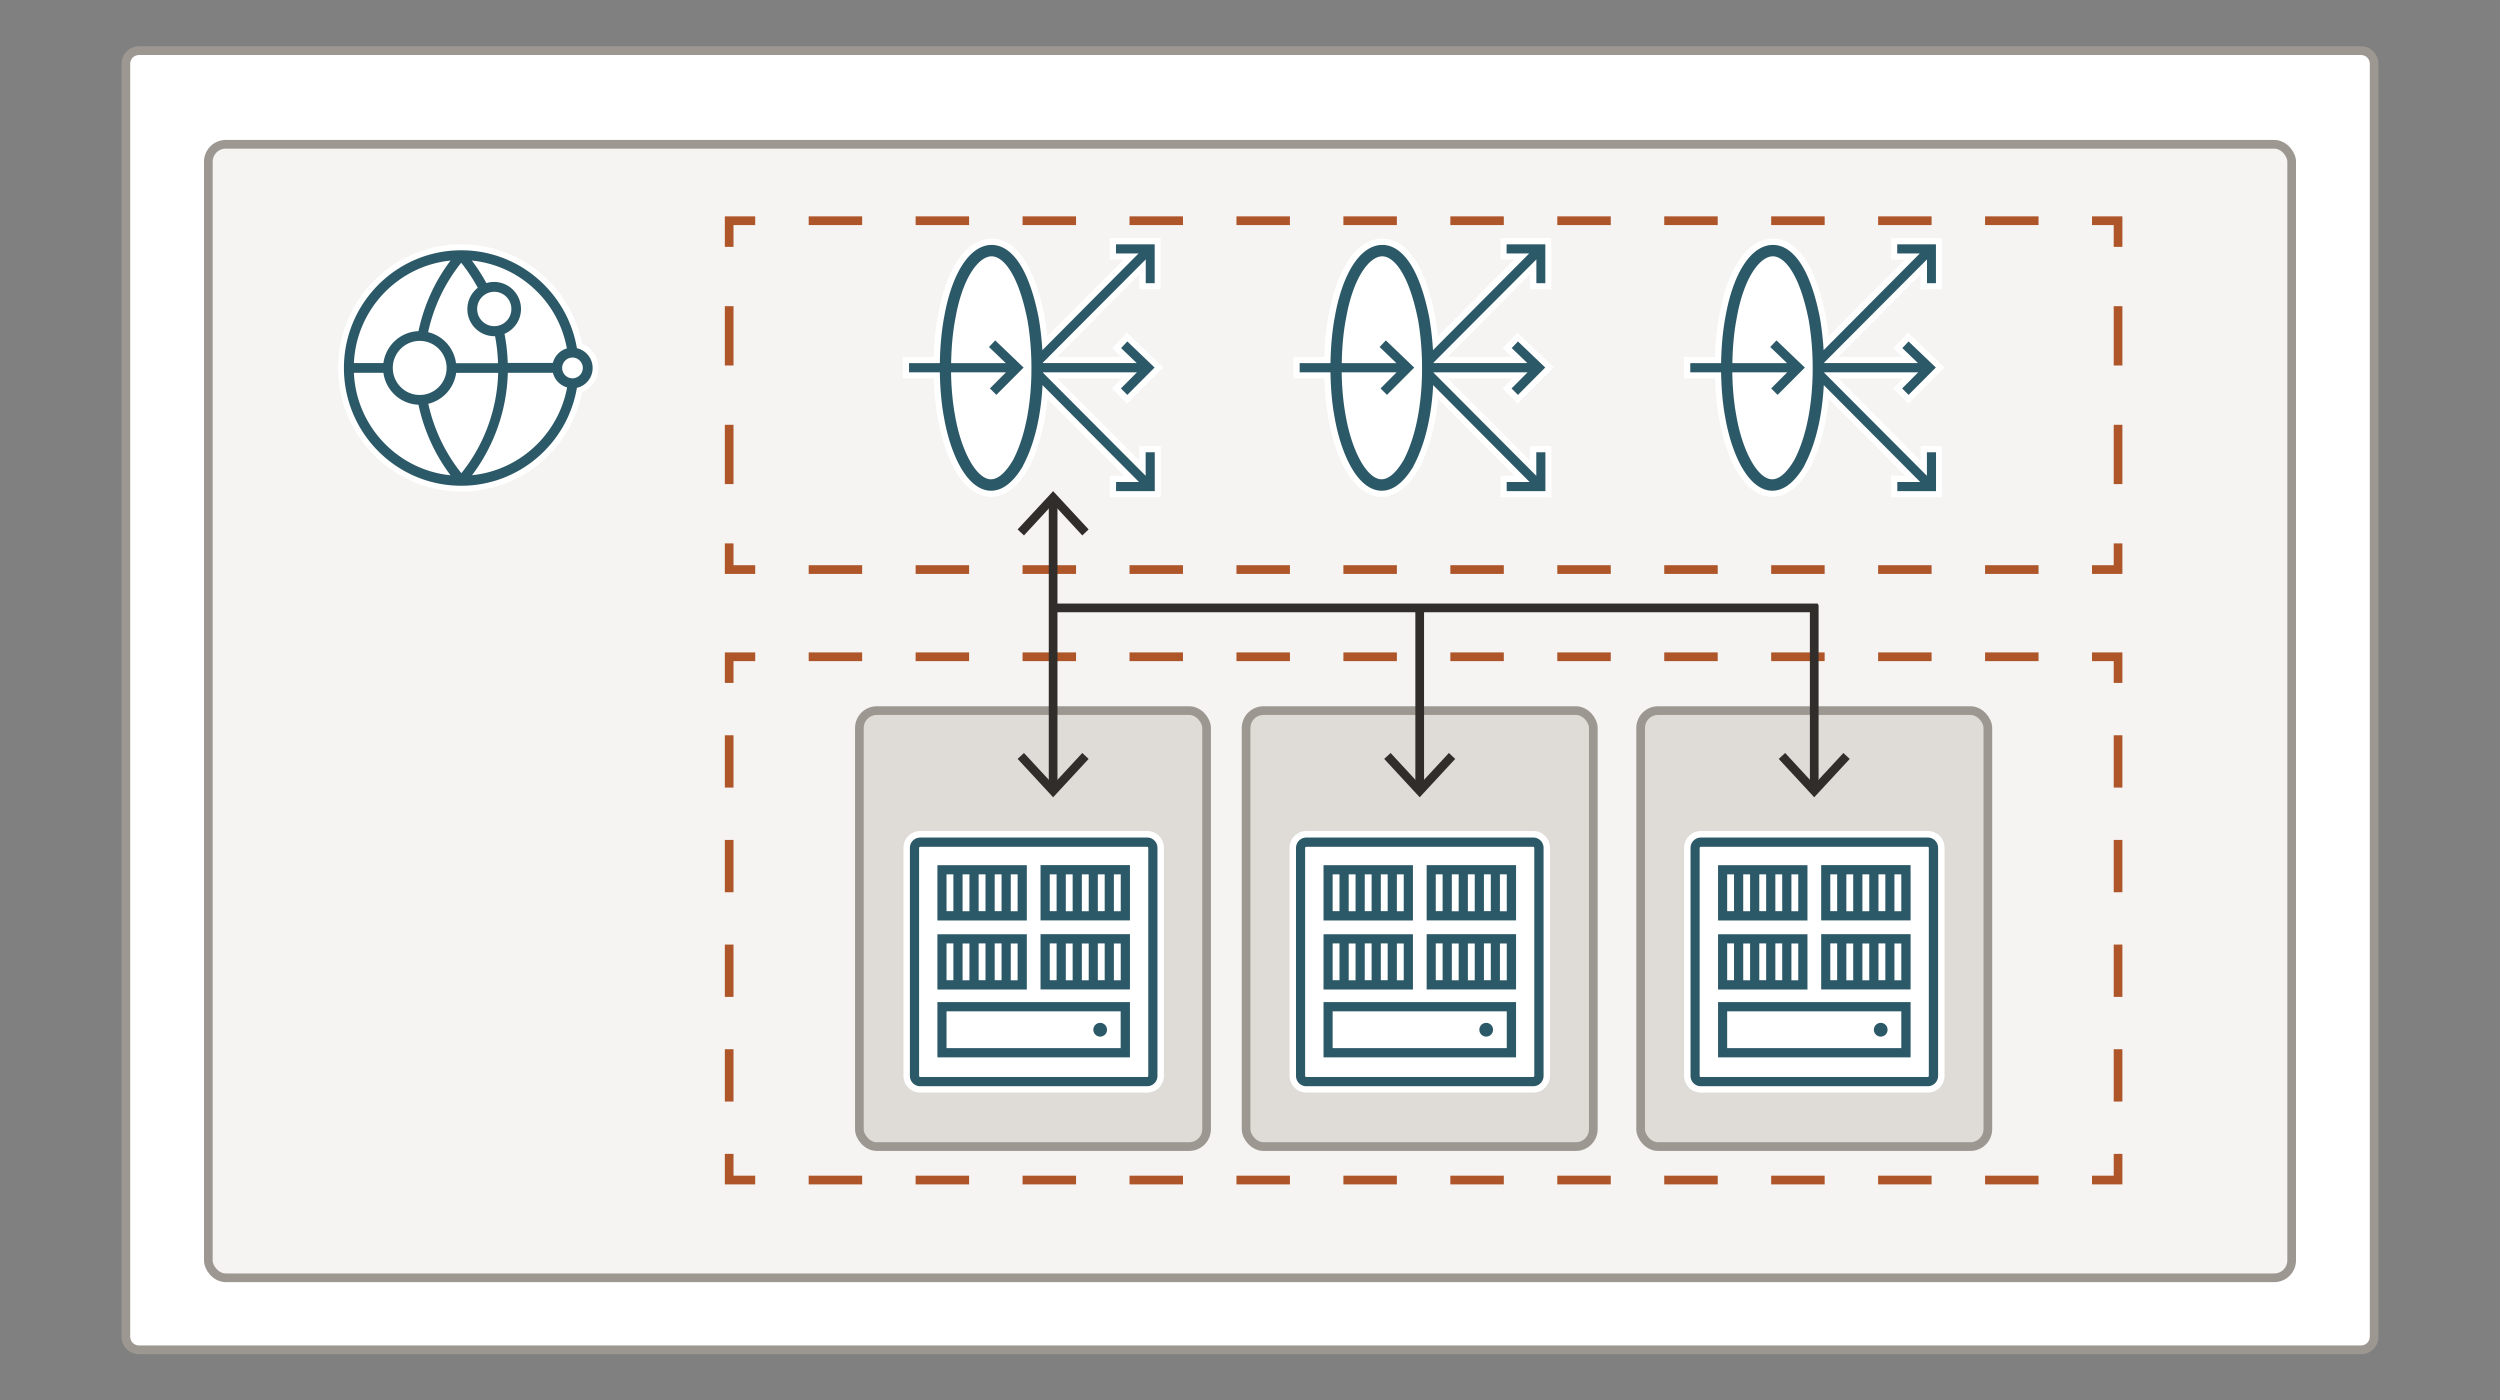<svg id="Layer_1" version="1.1" width="432" height="242" xmlns="http://www.w3.org/2000/svg"><rect width="100%" height="100%" fill="#808080" stroke="none"/><defs id="defs4"><style id="style2">.cls-1{stroke-dasharray:0 0 6 6}.cls-1,.cls-2,.cls-3,.cls-5,.cls-6,.cls-7{stroke-miterlimit:10}.cls-1,.cls-3,.cls-5,.cls-6,.cls-7,.cls-8{fill:none}.cls-1,.cls-5,.cls-6,.cls-7{stroke:#ae562a}.cls-2{fill:#dfdcd8;stroke:#9d9791}.cls-10,.cls-11,.cls-12,.cls-8{stroke-width:0}.cls-10{fill:#fff}.cls-3{stroke:#312d2a}.cls-5{stroke-dasharray:0 0 6.16 6.16}.cls-6{stroke-dasharray:0 0 6.8 6.8}.cls-11{fill:#2c5967}.cls-12{fill:#312d2a}</style></defs><g id="g1142" transform="translate(21 8)"><rect class="cls-10" x=".75" y=".754" width="388.5" height="224.494" rx="2.25" ry="2.26" id="rect6"/><path d="M387 1.506c.825 0 1.5.678 1.5 1.508v219.972c0 .83-.675 1.508-1.5 1.508H3c-.825 0-1.5-.678-1.5-1.508V3.014c0-.83.675-1.508 1.5-1.508h384M387 0H3C1.35 0 0 1.356 0 3.014v219.972C0 224.644 1.35 226 3 226h384c1.65 0 3-1.356 3-3.014V3.014C390 1.356 388.65 0 387 0z" id="path8" style="fill:#9d9791;stroke-width:0"/><rect id="OCI_Region_box" x="15" y="16.935" width="360" height="195.866" rx="3" ry="3.014" style="fill:#f5f4f2;stroke:#9d9791;stroke-width:1.503;stroke-miterlimit:10"/><rect id="Container_group" class="cls-2" x="127.5" y="114.793" width="60" height="75.334" rx="3" ry="3.014" style="stroke-width:1.503"/><rect id="Container_group-2" class="cls-2" x="262.5" y="114.793" width="60" height="75.334" rx="3" ry="3.014" style="stroke-width:1.503"/><rect id="Container_group-3" class="cls-2" x="194.325" y="114.793" width="60" height="75.334" rx="3" ry="3.014" style="stroke-width:1.503"/><g id="Subnet_1_border" transform="scale(1.5 1.507)"><path class="cls-7" id="polyline14" d="M230 127v3h-3"/><path class="cls-5" id="line16" d="M220.84 130H76.08"/><path class="cls-7" id="polyline18" d="M73 130h-3v-3"/><path class="cls-1" id="line20" d="M70 121V76"/><path class="cls-7" id="polyline22" d="M70 73v-3h3"/><path class="cls-5" id="line24" d="M79.16 70h144.76"/><path class="cls-7" id="polyline26" d="M227 70h3v3"/><path class="cls-1" id="line28" d="M230 79v45"/></g><g id="Subnet_1_border-2" transform="scale(1.5 1.507)"><path class="cls-7" id="polyline31" d="M230 57v3h-3"/><path class="cls-5" id="line33" d="M220.84 60H76.08"/><path class="cls-7" id="polyline35" d="M73 60h-3v-3"/><path class="cls-6" id="line37" d="M70 50.2V26.4"/><path class="cls-7" id="polyline39" d="M70 23v-3h3"/><path class="cls-5" id="line41" d="M79.16 20h144.76"/><path class="cls-7" id="polyline43" d="M227 20h3v3"/><path class="cls-6" id="line45" d="M230 29.8v23.8"/></g><path class="cls-3" id="line48" style="stroke-width:1.503" d="M292.5 96.487v31.64"/><path class="cls-12" id="polygon50" d="m292.5 127.554 5.04-5.439 1.095 1.025-6.135 6.629-6.135-6.63 1.11-1.024z"/><path class="cls-3" id="line52" style="stroke-width:1.503" d="M224.325 96.487v31.64"/><path class="cls-12" id="polygon54" d="m224.325 127.554 5.04-5.439 1.095 1.025-6.135 6.629-6.135-6.63 1.11-1.024z"/><path class="cls-3" id="line56" style="stroke-width:1.503" d="M161.58 97.045h131.55"/><path class="cls-3" id="line58" style="stroke-width:1.503" d="M160.98 78.498v49.63"/><path class="cls-12" id="polygon60" d="m160.98 79.07 5.04 5.454 1.095-1.04-6.135-6.614-6.135 6.614 1.095 1.04z"/><path class="cls-12" id="polygon62" d="m160.98 127.554 5.04-5.439 1.095 1.025-6.135 6.629-6.135-6.63 1.095-1.024z"/><g id="DNS" transform="scale(1.5 1.507)"><path class="cls-10" d="M39.14 50.71c-7.64 0-13.85-6.21-13.85-13.83s6.21-13.83 13.85-13.83c6.71 0 12.4 4.74 13.62 11.3 1.09.35 1.86 1.38 1.86 2.53s-.77 2.19-1.86 2.53c-1.22 6.57-6.91 11.3-13.62 11.3z" id="path64"/><path class="cls-10" d="M39.14 23.38c6.68 0 12.24 4.87 13.32 11.23 1.03.24 1.81 1.16 1.81 2.26 0 1.1-.78 2.03-1.81 2.26-1.08 6.37-6.65 11.23-13.32 11.23-7.46 0-13.52-6.05-13.52-13.5s6.06-13.5 13.52-13.5m0-.65c-7.83 0-14.19 6.36-14.19 14.17s6.36 14.17 14.19 14.17c6.81 0 12.59-4.76 13.91-11.38 1.12-.45 1.9-1.55 1.9-2.79s-.78-2.33-1.9-2.79a14.14 14.14 0 0 0-13.91-11.38z" id="path66"/><path class="cls-11" d="M54.27 36.88c0-1.11-.78-2.03-1.81-2.26-1.08-6.37-6.65-11.23-13.32-11.23-7.46 0-13.52 6.05-13.52 13.5s6.06 13.5 13.52 13.5c6.68 0 12.24-4.87 13.32-11.23a2.318 2.318 0 0 0 1.81-2.26zm-2.32 1.19c-.66 0-1.19-.54-1.19-1.19 0-.65.54-1.19 1.19-1.19.65 0 1.19.54 1.19 1.19 0 .65-.53 1.19-1.19 1.19zm-.63-3.43c-.8.22-1.42.86-1.63 1.67h-5.2c-.03-1.13-.16-2.24-.37-3.34 1.11-.47 1.9-1.57 1.9-2.85a3.103 3.103 0 0 0-3.99-2.97c-.49-.9-1.05-1.76-1.67-2.58 5.51.55 9.97 4.71 10.94 10.07zm-15.98 6.35a4.25 4.25 0 0 0 3.21-3.54h4.84c-.12 4.2-1.61 8.24-4.24 11.5a19.34 19.34 0 0 1-3.81-7.96zm-4.09-4.11c0-1.71 1.39-3.1 3.1-3.1 1.71 0 3.1 1.39 3.1 3.1 0 1.71-1.39 3.1-3.1 3.1-1.71 0-3.1-1.39-3.1-3.1zm7.28-.56a4.225 4.225 0 0 0-3.21-3.54c.63-2.9 1.93-5.63 3.81-7.96.72.9 1.36 1.86 1.91 2.87-.73.57-1.2 1.45-1.2 2.45 0 1.71 1.39 3.1 3.1 3.1h.09c.2 1.02.31 2.05.34 3.1h-4.84zm4.41-8.17c1.09 0 1.97.88 1.97 1.97 0 1.09-.88 1.97-1.97 1.97-1.09 0-1.97-.88-1.97-1.97 0-1.09.88-1.97 1.97-1.97zm-5.04-3.58c-1.82 2.4-3.07 5.16-3.69 8.09a4.23 4.23 0 0 0-4.04 3.66h-3.4c.28-6.15 5.07-11.14 11.13-11.75zM26.77 37.44h3.4a4.24 4.24 0 0 0 4.04 3.66 20.54 20.54 0 0 0 3.69 8.09c-6.07-.61-10.86-5.6-11.13-11.75zm13.61 11.74c2.56-3.38 4.01-7.49 4.12-11.74h5.2c.2.81.82 1.45 1.63 1.67-.99 5.35-5.44 9.51-10.94 10.07z" id="path68"/></g><path class="cls-10" d="M272.895 180.242a2.348 2.348 0 0 1-2.34-2.35v-39.384c0-1.296 1.05-2.35 2.34-2.35h39.21a2.348 2.348 0 0 1 2.34 2.35v39.384c0 1.296-1.05 2.35-2.34 2.35z" id="path71"/><path class="cls-10" d="M312.12 136.73c.99 0 1.785.798 1.785 1.793v39.384c0 .994-.795 1.793-1.785 1.793h-39.21a1.77 1.77 0 0 1-1.785-1.777v-39.385c0-.995.794-1.793 1.785-1.793h39.21m0-1.145h-39.21a2.903 2.903 0 0 0-2.895 2.908v39.384a2.903 2.903 0 0 0 2.895 2.908h39.21a2.904 2.904 0 0 0 2.895-2.908v-39.384c0-1.613-1.29-2.908-2.88-2.908z" id="path73"/><path class="cls-8" id="rect75" d="M277.455 155.021h1.186v6.358h-1.186z"/><path class="cls-8" id="rect77" d="M285.78 155.021h1.185v6.358h-1.185z"/><path class="cls-8" id="rect79" d="M280.23 155.021h1.186v6.358h-1.186z"/><path class="cls-8" d="M307.56 166.758h-30.105v6.358h30.09v-6.358zm-3.57 4.385a1.19 1.19 0 0 1-1.185-1.191 1.2 1.2 0 0 1 1.185-1.19 1.2 1.2 0 0 1 1.185 1.19 1.19 1.19 0 0 1-1.185 1.19z" id="path81"/><path class="cls-8" id="rect83" d="M283.005 155.021h1.185v6.358h-1.185z"/><path class="cls-8" id="rect85" d="M288.555 155.021h1.185v6.358h-1.185z"/><path class="cls-8" id="rect87" d="M283.005 143.088h1.185v6.358h-1.185z"/><path class="cls-8" id="rect89" d="M288.555 143.088h1.185v6.358h-1.185z"/><path class="cls-8" id="rect91" d="M280.23 143.088h1.186v6.358h-1.186z"/><path class="cls-8" id="rect93" d="M303.6 155.021h1.185v6.358H303.6z"/><path class="cls-8" id="rect95" d="M285.78 143.088h1.185v6.358h-1.185z"/><path class="cls-8" id="rect97" d="M277.455 143.088h1.186v6.358h-1.186z"/><path class="cls-8" id="rect99" d="M300.825 155.021h1.186v6.358h-1.186z"/><path class="cls-8" id="rect101" d="M306.36 143.088h1.186v6.358h-1.186z"/><path class="cls-8" id="rect103" d="M298.05 143.088h1.186v6.358h-1.186z"/><path class="cls-8" id="rect105" d="M303.6 143.088h1.185v6.358H303.6z"/><path class="cls-8" id="rect107" d="M300.825 143.088h1.186v6.358h-1.186z"/><path class="cls-8" d="M312.12 138.327h-39.21a.196.203 0 0 0-.195.196v39.384a.2.2 0 0 0 .195.196h39.21a.196.203 0 0 0 .195-.196v-39.384a.2.2 0 0 0-.195-.196zm-36.24 3.179h15.45v9.553h-15.45zm0 11.933h15.45v9.552h-15.45zm33.255 21.274h-33.27v-9.552h33.27zm0-11.737H293.7v-9.552h15.45v9.552zm0-11.932H293.7v-9.553h15.45v9.553z" id="path109"/><path class="cls-8" id="rect111" d="M295.275 143.088h1.185v6.358h-1.185z"/><path class="cls-8" id="rect113" d="M306.36 155.021h1.186v6.358h-1.186z"/><path class="cls-8" id="rect115" d="M298.05 155.021h1.186v6.358h-1.186z"/><path class="cls-8" id="rect117" d="M295.275 155.021h1.185v6.358h-1.185z"/><path class="cls-11" d="M312.12 136.73h-39.21c-.99 0-1.785.798-1.785 1.793v39.384c0 .994.794 1.793 1.785 1.793h39.21c.99 0 1.785-.799 1.785-1.793v-39.384c0-.995-.78-1.793-1.77-1.793zm.18 41.177a.2.2 0 0 1-.195.196h-39.21a.196.203 0 0 1-.195-.196v-39.384a.2.2 0 0 1 .195-.196h39.21c.105 0 .195.09.195.196z" id="path119"/><path class="cls-11" d="M275.88 174.713h33.27v-9.552h-33.27zm1.575-7.955h30.09v6.358h-30.09z" id="path121"/><ellipse class="cls-11" cx="303.99" cy="169.937" id="circle123" rx="1.185" ry="1.191"/><path class="cls-11" d="M291.315 141.506H275.88v9.553h15.45v-9.553zm-8.31 1.582h1.185v6.359h-1.185zm-1.59 6.374h-1.185v-6.374h1.185v6.374zm4.365-6.374h1.185v6.359h-1.185zm-8.325 0h1.185v6.359h-1.185zm12.285 6.374h-1.185v-6.374h1.185z" id="path125"/><path class="cls-11" d="M293.7 151.044h15.45v-9.553H293.7zm8.31-1.582h-1.185v-6.374h1.185zm1.59-6.374h1.185v6.359H303.6zm-4.365 6.374h-1.185v-6.374h1.185zm8.325 0h-1.2v-6.374h1.185v6.374zm-12.285-6.374h1.185v6.359h-1.185z" id="path127"/><path class="cls-11" d="M291.315 153.44H275.88v9.55h15.45v-9.55zm-8.31 1.581h1.185v6.358h-1.185zm-1.59 6.373h-1.185v-6.358h1.185v6.358zm4.365-6.373h1.185v6.358h-1.185zm-8.325 0h1.185v6.358h-1.185zm12.285 6.373h-1.185v-6.358h1.185z" id="path129"/><path class="cls-11" d="M293.7 162.976h15.45v-9.552H293.7zm8.31-1.582h-1.185v-6.358h1.185zm1.59-6.373h1.185v6.358H303.6zm-4.365 6.373h-1.185v-6.358h1.185zm8.325 0h-1.2v-6.358h1.185v6.358zm-12.285-6.373h1.185v6.358h-1.185z" id="path131"/><path class="cls-10" d="M204.72 180.242a2.348 2.348 0 0 1-2.34-2.35v-39.384c0-1.296 1.05-2.35 2.34-2.35h39.21a2.348 2.348 0 0 1 2.34 2.35v39.384c0 1.296-1.05 2.35-2.34 2.35z" id="path133"/><path class="cls-10" d="M243.945 136.73c.99 0 1.785.798 1.785 1.793v39.384c0 .994-.795 1.793-1.785 1.793h-39.21a1.77 1.77 0 0 1-1.785-1.777v-39.385c0-.995.794-1.793 1.785-1.793h39.21m0-1.145h-39.21a2.903 2.903 0 0 0-2.895 2.908v39.384a2.903 2.903 0 0 0 2.895 2.908h39.21a2.904 2.904 0 0 0 2.895-2.908v-39.384c0-1.613-1.29-2.908-2.88-2.908z" id="path135"/><path class="cls-8" id="rect137" d="M209.28 155.021h1.185v6.358h-1.185z"/><path class="cls-8" id="rect139" d="M217.605 155.021h1.185v6.358h-1.185z"/><path class="cls-8" id="rect141" d="M212.055 155.021h1.186v6.358h-1.186z"/><path class="cls-8" d="M239.385 166.758H209.28v6.358h30.09v-6.358zm-3.57 4.385a1.19 1.19 0 0 1-1.185-1.191 1.2 1.2 0 0 1 1.185-1.19 1.2 1.2 0 0 1 1.185 1.19 1.19 1.19 0 0 1-1.185 1.19z" id="path143"/><path class="cls-8" id="rect145" d="M214.83 155.021h1.186v6.358h-1.186z"/><path class="cls-8" id="rect147" d="M220.38 155.021h1.185v6.358h-1.185z"/><path class="cls-8" id="rect149" d="M214.83 143.088h1.186v6.358h-1.186z"/><path class="cls-8" id="rect151" d="M220.38 143.088h1.185v6.358h-1.185z"/><path class="cls-8" id="rect153" d="M212.055 143.088h1.186v6.358h-1.186z"/><path class="cls-8" id="rect155" d="M235.425 155.021h1.185v6.358h-1.185z"/><path class="cls-8" id="rect157" d="M217.605 143.088h1.185v6.358h-1.185z"/><path class="cls-8" id="rect159" d="M209.28 143.088h1.185v6.358h-1.185z"/><path class="cls-8" id="rect161" d="M232.65 155.021h1.186v6.358h-1.186z"/><path class="cls-8" id="rect163" d="M238.185 143.088h1.186v6.358h-1.186z"/><path class="cls-8" id="rect165" d="M229.875 143.088h1.186v6.358h-1.186z"/><path class="cls-8" id="rect167" d="M235.425 143.088h1.185v6.358h-1.185z"/><path class="cls-8" id="rect169" d="M232.65 143.088h1.186v6.358h-1.186z"/><path class="cls-8" d="M243.945 138.327h-39.21a.196.203 0 0 0-.195.196v39.384a.2.2 0 0 0 .195.196h39.21a.196.203 0 0 0 .195-.196v-39.384a.2.2 0 0 0-.195-.196zm-36.24 3.179h15.45v9.553h-15.45zm0 11.933h15.45v9.552h-15.45zm33.255 21.274h-33.27v-9.552h33.27zm0-11.737h-15.435v-9.552h15.45v9.552zm0-11.932h-15.435v-9.553h15.45v9.553z" id="path171"/><path class="cls-8" id="rect173" d="M227.1 143.088h1.185v6.358H227.1z"/><path class="cls-8" id="rect175" d="M238.185 155.021h1.186v6.358h-1.186z"/><path class="cls-8" id="rect177" d="M229.875 155.021h1.186v6.358h-1.186z"/><path class="cls-8" id="rect179" d="M227.1 155.021h1.185v6.358H227.1z"/><path class="cls-11" d="M243.945 136.73h-39.21c-.99 0-1.785.798-1.785 1.793v39.384c0 .994.794 1.793 1.785 1.793h39.21c.99 0 1.785-.799 1.785-1.793v-39.384c0-.995-.78-1.793-1.77-1.793zm.18 41.177a.2.2 0 0 1-.195.196h-39.21a.196.203 0 0 1-.195-.196v-39.384a.2.2 0 0 1 .195-.196h39.21c.105 0 .195.09.195.196z" id="path181"/><path class="cls-11" d="M207.705 174.713h33.27v-9.552h-33.27zm1.575-7.955h30.09v6.358h-30.09z" id="path183"/><ellipse class="cls-11" cx="235.815" cy="169.937" id="circle185" rx="1.185" ry="1.191"/><path class="cls-11" d="M223.14 141.506h-15.435v9.553h15.45v-9.553zm-8.31 1.582h1.185v6.359h-1.185zm-1.59 6.374h-1.185v-6.374h1.185zm4.365-6.374h1.185v6.359h-1.185zm-8.325 0h1.185v6.359h-1.185zm12.285 6.374h-1.185v-6.374h1.185z" id="path187"/><path class="cls-11" d="M225.525 151.044h15.45v-9.553h-15.45zm8.31-1.582h-1.185v-6.374h1.185zm1.59-6.374h1.185v6.359h-1.185zm-4.365 6.374h-1.185v-6.374h1.185zm8.325 0h-1.2v-6.374h1.185v6.374zm-12.285-6.374h1.185v6.359H227.1z" id="path189"/><path class="cls-11" d="M223.14 153.44h-15.435v9.55h15.45v-9.55zm-8.31 1.581h1.185v6.358h-1.185zm-1.59 6.373h-1.185v-6.358h1.185zm4.365-6.373h1.185v6.358h-1.185zm-8.325 0h1.185v6.358h-1.185zm12.285 6.373h-1.185v-6.358h1.185z" id="path191"/><path class="cls-11" d="M225.525 162.976h15.45v-9.552h-15.45zm8.31-1.582h-1.185v-6.358h1.185zm1.59-6.373h1.185v6.358h-1.185zm-4.365 6.373h-1.185v-6.358h1.185zm8.325 0h-1.2v-6.358h1.185v6.358zM227.1 155.02h1.185v6.358H227.1z" id="path193"/><path class="cls-10" d="M138.015 180.242a2.349 2.349 0 0 1-2.34-2.35v-39.384c0-1.296 1.05-2.35 2.34-2.35h39.21c1.29 0 2.34 1.055 2.34 2.35v39.384c0 1.296-1.05 2.35-2.34 2.35z" id="path195"/><path class="cls-10" d="M177.224 136.73c.99 0 1.786.798 1.786 1.793v39.384c0 .994-.794 1.793-1.785 1.793h-39.21a1.77 1.77 0 0 1-1.785-1.777v-39.385c0-.995.795-1.793 1.785-1.793h39.21m0-1.145h-39.21a2.904 2.904 0 0 0-2.895 2.908v39.384a2.903 2.903 0 0 0 2.895 2.908h39.21a2.904 2.904 0 0 0 2.895-2.908v-39.384c0-1.613-1.29-2.908-2.88-2.908z" id="path197"/><path class="cls-8" id="rect199" d="M142.56 155.021h1.186v6.358h-1.186z"/><path class="cls-8" id="rect201" d="M150.885 155.021h1.185v6.358h-1.185z"/><path class="cls-8" id="rect203" d="M145.335 155.021h1.185v6.358h-1.185z"/><path class="cls-8" d="M172.68 166.758h-30.104v6.358h30.09v-6.358zm-3.57 4.385a1.19 1.19 0 0 1-1.185-1.191 1.2 1.2 0 0 1 1.185-1.19 1.2 1.2 0 0 1 1.185 1.19 1.19 1.19 0 0 1-1.185 1.19z" id="path205"/><path class="cls-8" id="rect207" d="M148.11 155.021h1.185v6.358h-1.185z"/><path class="cls-8" id="rect209" d="M153.66 155.021h1.185v6.358h-1.185z"/><path class="cls-8" id="rect211" d="M148.11 143.088h1.185v6.358h-1.185z"/><path class="cls-8" id="rect213" d="M153.66 143.088h1.185v6.358h-1.185z"/><path class="cls-8" id="rect215" d="M145.335 143.088h1.185v6.358h-1.185z"/><path class="cls-8" id="rect217" d="M168.705 155.021h1.185v6.358h-1.185z"/><path class="cls-8" id="rect219" d="M150.885 143.088h1.185v6.358h-1.185z"/><path class="cls-8" id="rect221" d="M142.56 143.088h1.186v6.358h-1.186z"/><path class="cls-8" id="rect223" d="M165.93 155.021h1.185v6.358h-1.185z"/><path class="cls-8" id="rect225" d="M171.48 143.088h1.185v6.358h-1.185z"/><path class="cls-8" id="rect227" d="M163.17 143.088h1.185v6.358h-1.185z"/><path class="cls-8" id="rect229" d="M168.705 143.088h1.185v6.358h-1.185z"/><path class="cls-8" id="rect231" d="M165.93 143.088h1.185v6.358h-1.185z"/><path class="cls-8" d="M177.224 138.327h-39.21a.196.203 0 0 0-.194.196v39.384a.2.2 0 0 0 .195.196h39.21a.196.203 0 0 0 .195-.196v-39.384a.2.2 0 0 0-.195-.196zm-36.239 3.179h15.45v9.553h-15.45zm0 11.933h15.45v9.552h-15.45zm33.27 21.274h-33.27v-9.552h33.27zm0-11.737H158.82v-9.552h15.45v9.552zm0-11.932H158.82v-9.553h15.45v9.553z" id="path233"/><path class="cls-8" id="rect235" d="M160.395 143.088h1.185v6.358h-1.185z"/><path class="cls-8" id="rect237" d="M171.48 155.021h1.185v6.358h-1.185z"/><path class="cls-8" id="rect239" d="M163.17 155.021h1.185v6.358h-1.185z"/><path class="cls-8" id="rect241" d="M160.395 155.021h1.185v6.358h-1.185z"/><path class="cls-11" d="M177.224 136.73h-39.21c-.989 0-1.784.798-1.784 1.793v39.384c0 .994.795 1.793 1.785 1.793h39.21c.99 0 1.785-.799 1.785-1.793v-39.384c0-.995-.78-1.793-1.77-1.793zm.196 41.177a.2.2 0 0 1-.195.196h-39.21a.196.203 0 0 1-.195-.196v-39.384a.2.2 0 0 1 .195-.196h39.21a.2.2 0 0 1 .195.196z" id="path243"/><path class="cls-11" d="M140.985 174.713h33.27v-9.552h-33.27zm1.575-7.955h30.09v6.358h-30.09z" id="path245"/><ellipse class="cls-11" cx="169.11" cy="169.937" id="circle247" rx="1.185" ry="1.191"/><path class="cls-11" d="M156.42 141.506h-15.435v9.553h15.45v-9.553zm-8.31 1.582h1.185v6.359h-1.185zm-1.59 6.374h-1.185v-6.374h1.185v6.374zm4.365-6.374h1.185v6.359h-1.185zm-8.325 0h1.185v6.359h-1.185zm12.285 6.374h-1.185v-6.374h1.185z" id="path249"/><path class="cls-11" d="M158.805 151.044h15.45v-9.553h-15.45zm8.325-1.582h-1.185v-6.374h1.185zm1.575-6.374h1.185v6.359h-1.185zm-4.35 6.374h-1.185v-6.374h1.185zm8.325 0h-1.2v-6.374h1.185v6.374zm-12.285-6.374h1.185v6.359h-1.185z" id="path251"/><path class="cls-11" d="M156.42 153.44h-15.435v9.55h15.45v-9.55zm-8.31 1.581h1.185v6.358h-1.185zm-1.59 6.373h-1.185v-6.358h1.185v6.358zm4.365-6.373h1.185v6.358h-1.185zm-8.325 0h1.185v6.358h-1.185zm12.285 6.373h-1.185v-6.358h1.185z" id="path253"/><path class="cls-11" d="M158.805 162.976h15.45v-9.552h-15.45zm8.325-1.582h-1.185v-6.358h1.185zm1.575-6.373h1.185v6.358h-1.185zm-4.35 6.373h-1.185v-6.358h1.185zm8.325 0h-1.2v-6.358h1.185v6.358zm-12.285-6.373h1.185v6.358h-1.185z" id="path255"/><path class="cls-10" d="M306.3 77.398v-2.653h3.196l-14.91-14.99c-.39 5.077-1.546 9.536-3.36 12.987-2.236 3.796-4.486 4.58-5.97 4.58-.272 0-.54-.015-.81-.075-4.276-.784-6.856-7.247-7.861-13.018-.405-2.17-.66-4.7-.704-7.368h-5.341V54.21h5.34c.06-2.757.33-5.408.765-7.638 1.395-7.85 4.71-12.747 8.67-12.791 2.31 0 6.45 1.702 8.685 13.047.255 1.447.435 2.938.57 4.475l14.91-14.977h-3.15v-2.651h7.755v7.789h-2.64v-3.375l-16.05 16.122h13.68l-2.13-2.034 1.815-1.914 5.49 5.243-5.46 5.485-1.86-1.868 2.25-2.276h-13.74l16.006 16.076v-3.3h2.64v7.79h-7.755z" id="path257"/><path class="cls-10" d="M313.53 34.217v6.719h-1.575v-4.113l-17.76 17.84v.09h16.185l-2.7-2.592 1.08-1.146 4.71 4.505-4.71 4.731-1.11-1.115 2.775-2.786H294.18v.06l17.745 17.824v-4.068h1.575v6.719h-6.69v-1.582h3.945l-16.666-16.74c-.27 4.867-1.245 9.9-3.375 13.953v.045c-2.01 3.405-4.005 4.25-5.505 4.25-.255 0-.495-.016-.72-.062-4.02-.737-6.51-7.247-7.425-12.595-.45-2.35-.675-5.062-.72-7.804h-5.31v-1.582h5.325c.045-2.849.3-5.665.765-8.077 1.335-7.578 4.47-12.308 8.16-12.355h.045c2.13 0 5.97 1.659 8.115 12.611a45.762 47.339 0 0 1 .63 5.576l16.65-16.71h-3.9v-1.581h6.69m1.065-1.086h-8.805v3.708h2.4l-13.2 13.257a42.441 43.904 0 0 0-.465-3.359c-2.19-11.18-6.195-13.515-9.165-13.515-4.335.046-7.785 4.987-9.24 13.228-.42 2.125-.675 4.595-.75 7.203H270v3.706h5.355c.09 2.501.33 4.882.705 6.945 1.02 5.937 3.72 12.612 8.28 13.44.3.06.6.09.915.09 1.634 0 4.08-.828 6.405-4.775l.03-.061c1.725-3.269 2.85-7.397 3.33-12.084l13.215 13.275h-2.46v3.721h8.805v-8.844h-3.69v2.561l-14.19-14.253h11.175l-.975.98-.75.752.75.754 1.11 1.115.75.753.75-.753 4.71-4.73.765-.77-.78-.753-4.71-4.504-.765-.739-.735.769-1.08 1.145-.735.768.765.738.78.754h-11.086l14.236-14.283v2.605h3.69v-8.844z" id="path259"/><path class="cls-8" d="M285.345 36.295h-.015c-2.085.015-4.95 3.39-6.24 10.728-.45 2.335-.69 5.018-.735 7.73h9.42l-2.91-2.788 1.08-1.145 4.905 4.7-4.71 4.716-1.11-1.115 2.775-2.786h-9.48c.046 2.621.27 5.213.69 7.458 1.02 5.935 3.465 10.561 5.85 10.998.12.015.24.03.36.03 1.515 0 2.88-1.732 3.78-3.269 3.495-6.66 3.78-16.98 2.505-24.257-1.59-8.106-4.23-11-6.18-11z" id="path261"/><path class="cls-11" d="M313.53 40.936v-6.718h-6.69V35.8h3.9l-16.62 16.709a48.47 50.14 0 0 0-.63-5.56c-2.16-10.97-6-12.627-8.116-12.627h-.045c-3.69.03-6.81 4.762-8.159 12.355-.465 2.427-.72 5.228-.765 8.077h-5.325v1.582h5.325c.045 2.756.27 5.454.72 7.804.915 5.348 3.405 11.842 7.425 12.595.226.045.465.061.72.061 1.5 0 3.48-.86 5.49-4.25v-.044c2.16-4.053 3.135-9.07 3.39-13.952l16.666 16.739h-3.962v1.582h6.69v-6.72h-1.575v4.069l-17.76-17.825v-.06h16.26l-2.775 2.787 1.11 1.115 4.71-4.73-4.71-4.506-1.08 1.145 2.7 2.592h-16.2v-.09l17.76-17.824v4.113h1.575zM289.02 71.55c-.9 1.523-2.265 3.27-3.78 3.27-.12 0-.24 0-.36-.03-2.37-.437-4.83-5.048-5.85-10.998-.42-2.245-.645-4.838-.69-7.458h9.495l-2.775 2.786 1.11 1.115 4.71-4.716-4.905-4.7-1.08 1.145 2.91 2.788h-9.45c.045-2.712.285-5.394.735-7.714 1.29-7.369 4.155-10.729 6.24-10.744h.015c1.95 0 4.59 2.894 6.195 11 1.275 7.262.99 17.582-2.505 24.241z" id="path263"/><path class="cls-10" d="M238.8 77.398v-2.653h3.195l-14.91-14.99c-.39 5.077-1.545 9.536-3.36 12.987-2.235 3.796-4.485 4.58-5.97 4.58-.27 0-.54-.015-.81-.075-4.275-.784-6.855-7.247-7.86-13.018-.405-2.17-.66-4.7-.705-7.368h-5.34V54.21h5.34c.06-2.757.33-5.408.765-7.638 1.395-7.85 4.71-12.747 8.67-12.791 2.31 0 6.45 1.702 8.685 13.047.255 1.447.435 2.938.57 4.475l14.91-14.977h-3.15v-2.651h7.755v7.789h-2.64v-3.375l-16.05 16.122h13.68l-2.13-2.034 1.814-1.914 5.49 5.243-5.46 5.485-1.859-1.868 2.25-2.276h-13.74l16.005 16.076v-3.3h2.64v7.79h-7.755z" id="path265"/><path class="cls-10" d="M246.03 34.217v6.719h-1.575v-4.113l-17.76 17.84v.09h16.185l-2.7-2.592 1.08-1.146 4.71 4.505-4.71 4.731-1.11-1.115 2.775-2.786H226.68v.06l17.745 17.824v-4.068H246v6.719h-6.69v-1.582h3.945l-16.665-16.74c-.27 4.867-1.246 9.9-3.375 13.953v.045c-2.01 3.405-4.005 4.25-5.505 4.25-.255 0-.495-.016-.72-.062-4.02-.737-6.51-7.247-7.425-12.595-.45-2.35-.675-5.062-.72-7.804h-5.31v-1.582h5.325c.045-2.849.3-5.665.765-8.077 1.335-7.578 4.47-12.308 8.16-12.355h.045c2.13 0 5.97 1.659 8.115 12.611.285 1.688.525 3.571.63 5.576l16.65-16.71h-3.9v-1.581h6.69m1.065-1.086h-8.805v3.708h2.4l-13.2 13.257a42.446 43.908 0 0 0-.465-3.359c-2.19-11.18-6.195-13.515-9.165-13.515-4.335.046-7.785 4.987-9.24 13.228-.42 2.125-.675 4.595-.75 7.203H202.5v3.706h5.355c.09 2.501.33 4.882.705 6.945 1.02 5.937 3.72 12.612 8.28 13.44.3.06.6.09.915.09 1.634 0 4.08-.828 6.405-4.775l.03-.061c1.725-3.269 2.85-7.397 3.33-12.084l13.215 13.275h-2.46v3.721h8.805v-8.844h-3.691v2.561l-14.19-14.253h11.176l-.975.98-.75.752.749.754 1.11 1.115.75.753.75-.753 4.71-4.73.765-.77-.78-.753-4.71-4.504-.765-.739-.735.769-1.08 1.145-.735.768.765.738.78.754h-11.085l14.235-14.283v2.605h3.69v-8.844z" id="path267"/><path class="cls-8" d="M217.845 36.295h-.015c-2.085.015-4.95 3.39-6.24 10.728-.45 2.335-.69 5.018-.735 7.73h9.42l-2.91-2.788 1.08-1.145 4.905 4.7-4.71 4.716-1.11-1.115 2.775-2.786h-9.48c.045 2.621.27 5.213.69 7.458 1.02 5.935 3.465 10.561 5.85 10.998.12.015.24.03.36.03 1.515 0 2.88-1.732 3.78-3.269 3.495-6.66 3.78-16.98 2.505-24.257-1.59-8.106-4.23-11-6.18-11z" id="path269"/><path class="cls-11" d="M246.03 40.936v-6.718h-6.69V35.8h3.9l-16.62 16.709a48.467 50.137 0 0 0-.63-5.56c-2.16-10.97-6-12.627-8.115-12.627h-.046c-3.69.03-6.81 4.762-8.159 12.355-.465 2.427-.72 5.228-.765 8.077h-5.325v1.582h5.325c.045 2.756.27 5.454.72 7.804.915 5.348 3.405 11.842 7.425 12.595.225.045.465.061.72.061 1.5 0 3.48-.86 5.49-4.25v-.044c2.16-4.053 3.135-9.07 3.39-13.952l16.665 16.739h-3.96v1.582h6.69v-6.72h-1.575v4.069l-17.76-17.825v-.06h16.26l-2.775 2.787 1.11 1.115 4.71-4.73-4.71-4.506-1.08 1.145 2.7 2.592h-16.2v-.09l17.76-17.824v4.113h1.575zM221.52 71.55c-.9 1.523-2.265 3.27-3.78 3.27-.12 0-.24 0-.36-.03-2.37-.437-4.83-5.048-5.85-10.998-.42-2.245-.645-4.838-.69-7.458h9.495l-2.775 2.786 1.11 1.115 4.71-4.716-4.905-4.7-1.08 1.145 2.91 2.788h-9.45c.045-2.712.285-5.394.735-7.714 1.29-7.369 4.155-10.729 6.24-10.744h.015c1.95 0 4.59 2.894 6.195 11 1.275 7.262.99 17.582-2.505 24.241z" id="path271"/><path class="cls-10" d="M171.3 77.398v-2.653h3.195l-14.911-14.99c-.39 5.077-1.545 9.536-3.36 12.987-2.234 3.796-4.485 4.58-5.97 4.58-.27 0-.54-.015-.81-.075-4.275-.784-6.855-7.247-7.86-13.018-.405-2.17-.66-4.7-.705-7.368h-5.34V54.21h5.34c.06-2.757.33-5.408.765-7.638 1.395-7.85 4.71-12.747 8.67-12.791 2.31 0 6.45 1.702 8.685 13.047.256 1.447.435 2.938.57 4.475l14.91-14.977h-3.15v-2.651h7.755v7.789h-2.64v-3.375l-16.05 16.122h13.68l-2.13-2.034 1.815-1.914 5.49 5.243-5.46 5.485-1.86-1.868 2.25-2.276h-13.74l16.005 16.076v-3.3h2.64v7.79h-7.755z" id="path273"/><path class="cls-10" d="M178.53 34.217v6.719h-1.575v-4.113l-17.76 17.84v.09h16.185l-2.7-2.592 1.08-1.146 4.71 4.505-4.71 4.731-1.11-1.115 2.775-2.786H159.18v.06l17.745 17.824v-4.068h1.575v6.719h-6.69v-1.582h3.945l-16.665-16.74c-.27 4.867-1.246 9.9-3.375 13.953v.045c-2.01 3.405-4.005 4.25-5.505 4.25a3.62 3.62 0 0 1-.72-.062c-4.02-.737-6.51-7.247-7.425-12.595-.45-2.35-.675-5.062-.72-7.804h-5.31v-1.582h5.325c.045-2.849.3-5.665.765-8.077 1.335-7.578 4.47-12.308 8.16-12.355h.046c2.13 0 5.969 1.659 8.114 12.611.285 1.688.525 3.571.63 5.576l16.65-16.71h-3.9v-1.581h6.69m1.065-1.086h-8.805v3.708h2.4l-13.2 13.257a42.446 43.908 0 0 0-.465-3.359c-2.19-11.18-6.195-13.515-9.165-13.515-4.335.046-7.785 4.987-9.24 13.228-.42 2.125-.675 4.595-.75 7.203H135v3.706h5.355c.09 2.501.33 4.882.705 6.945 1.02 5.937 3.72 12.612 8.28 13.44.3.06.6.09.915.09 1.635 0 4.08-.828 6.405-4.775l.03-.061c1.725-3.269 2.85-7.397 3.33-12.084l13.215 13.275h-2.46v3.721h8.805v-8.844h-3.69v2.561L161.7 57.389h11.175l-.975.98-.75.752.75.754 1.11 1.115.75.753.75-.753 4.71-4.73.765-.77-.78-.753-4.71-4.504-.765-.739-.735.769-1.08 1.145-.735.768.765.738.78.754H161.64l14.235-14.283v2.605h3.69v-8.844z" id="path275"/><path class="cls-8" d="M150.345 36.295h-.015c-2.086.015-4.95 3.39-6.24 10.728-.45 2.335-.69 5.018-.735 7.73h9.42l-2.91-2.788 1.08-1.145 4.905 4.7-4.71 4.716-1.11-1.115 2.775-2.786h-9.48c.045 2.621.27 5.213.69 7.458 1.02 5.935 3.465 10.561 5.85 10.998.12.015.24.03.36.03 1.515 0 2.88-1.732 3.78-3.269 3.495-6.66 3.78-16.98 2.505-24.257-1.59-8.106-4.23-11-6.18-11z" id="path277"/><path class="cls-11" d="M178.53 40.936v-6.718h-6.69V35.8h3.9l-16.62 16.709a48.467 50.137 0 0 0-.63-5.56c-2.16-10.97-6-12.627-8.115-12.627h-.045c-3.69.03-6.81 4.762-8.16 12.355-.465 2.427-.72 5.228-.765 8.077h-5.325v1.582h5.325c.045 2.756.27 5.454.72 7.804.915 5.348 3.406 11.842 7.425 12.595.225.045.466.061.72.061 1.5 0 3.48-.86 5.49-4.25v-.044c2.16-4.053 3.135-9.07 3.39-13.952l16.665 16.739h-3.96v1.582h6.69v-6.72h-1.575v4.069l-17.76-17.825v-.06h16.26l-2.775 2.787 1.11 1.115 4.71-4.73-4.71-4.506-1.08 1.145 2.7 2.592h-16.2v-.09l17.76-17.824v4.113h1.575zM154.02 71.55c-.9 1.523-2.265 3.27-3.78 3.27-.12 0-.24 0-.36-.03-2.37-.437-4.83-5.048-5.85-10.998-.42-2.245-.645-4.838-.69-7.458h9.495l-2.775 2.786 1.11 1.115 4.71-4.716-4.905-4.7-1.08 1.145 2.91 2.788h-9.45c.045-2.712.285-5.394.735-7.714 1.29-7.369 4.155-10.729 6.24-10.744h.015c1.95 0 4.59 2.894 6.195 11 1.275 7.262.99 17.582-2.505 24.241z" id="path279"/></g></svg>